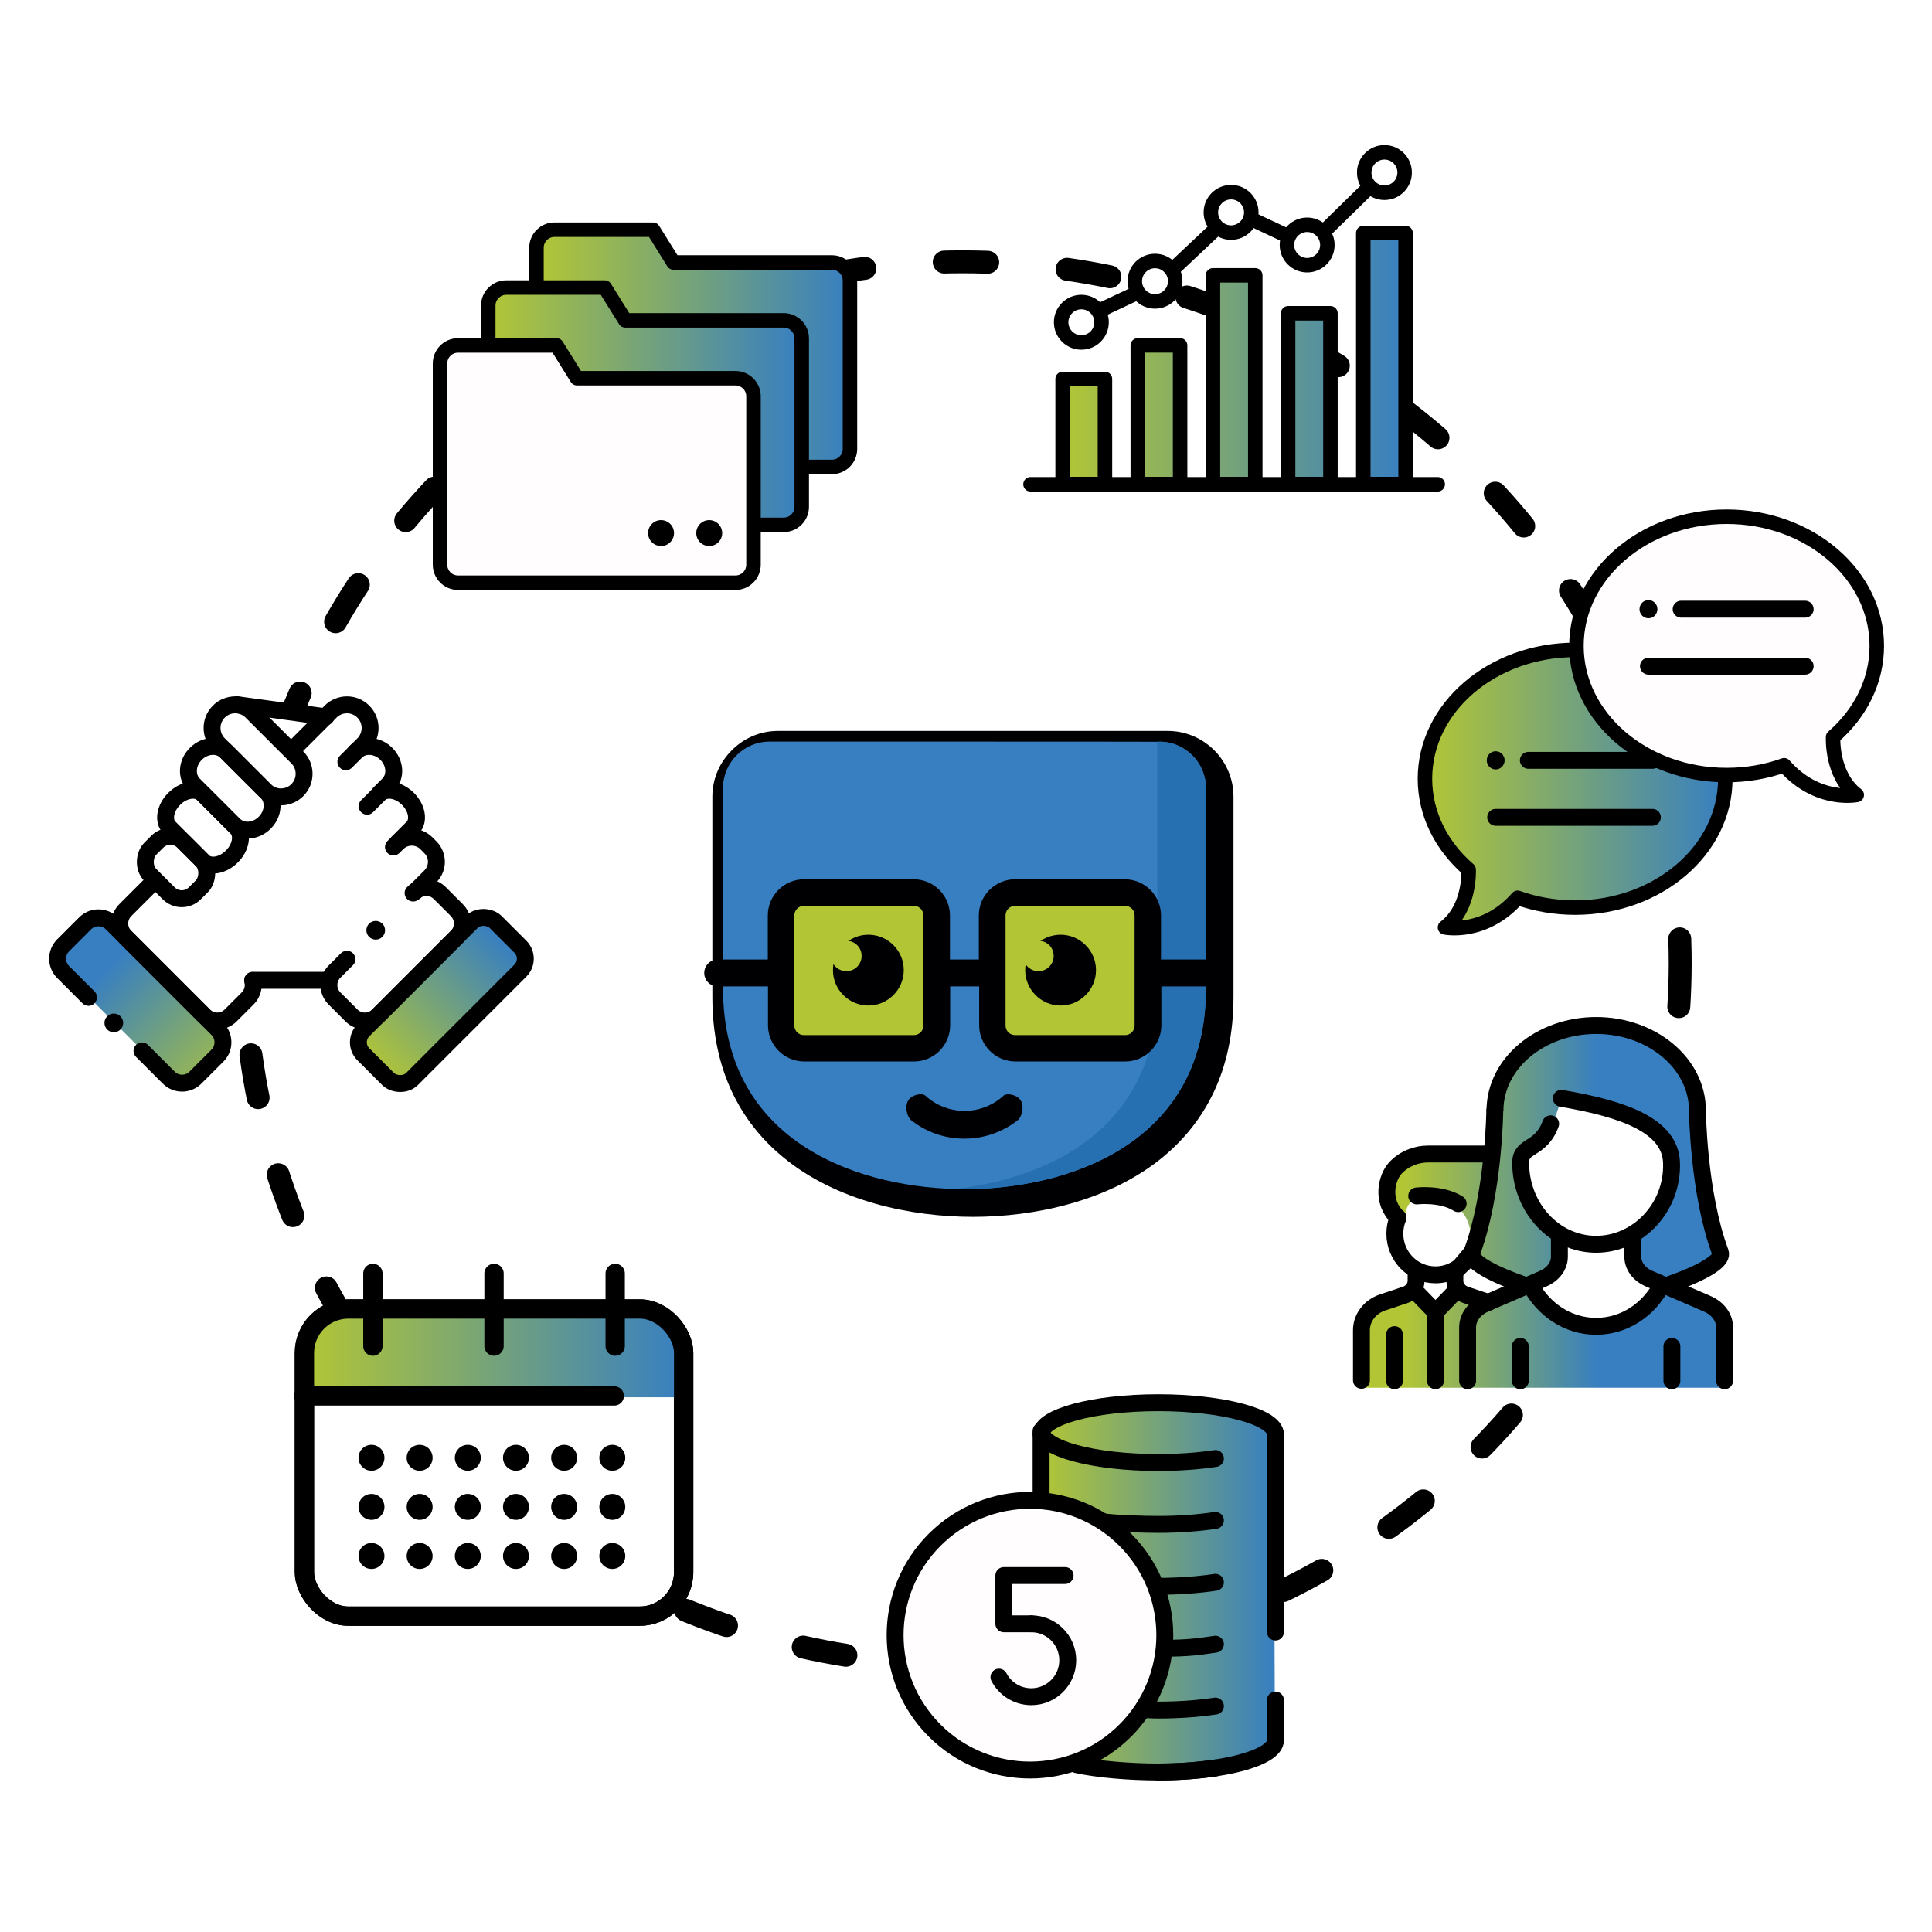 <?xml version="1.0" encoding="UTF-8"?><svg id="Ebene_1" xmlns="http://www.w3.org/2000/svg" xmlns:xlink="http://www.w3.org/1999/xlink" viewBox="0 0 1600 1600"><defs><style>.cls-1{fill:url(#Unbenannter_Verlauf_14-3);}.cls-1,.cls-2,.cls-3,.cls-4,.cls-5,.cls-6,.cls-7,.cls-8,.cls-9,.cls-10,.cls-11,.cls-12{stroke-width:0px;}.cls-2{fill:url(#Unbenannter_Verlauf_14-8);}.cls-3{fill:url(#Unbenannter_Verlauf_14-7);}.cls-13{stroke-miterlimit:10;}.cls-13,.cls-14,.cls-15,.cls-16,.cls-17,.cls-18,.cls-19,.cls-20,.cls-21,.cls-22,.cls-23,.cls-24{stroke:#000;}.cls-13,.cls-19,.cls-22,.cls-23,.cls-24{fill:none;}.cls-13,.cls-20,.cls-23{stroke-width:14px;}.cls-14{fill:url(#Unbenannter_Verlauf_14-6);}.cls-14,.cls-15,.cls-16,.cls-17,.cls-18,.cls-19,.cls-20,.cls-21,.cls-22,.cls-23,.cls-24{stroke-linecap:round;stroke-linejoin:round;}.cls-14,.cls-15,.cls-16,.cls-17,.cls-21,.cls-24{stroke-width:12px;}.cls-15{fill:url(#Unbenannter_Verlauf_14-5);}.cls-16{fill:url(#Unbenannter_Verlauf_14-2);}.cls-17{fill:url(#Unbenannter_Verlauf_14-4);}.cls-18,.cls-19{stroke-width:16px;}.cls-18,.cls-11{fill:#fff;}.cls-4{fill:url(#Unbenannter_Verlauf_3);}.cls-5,.cls-6,.cls-7,.cls-8,.cls-12{fill-rule:evenodd;}.cls-5,.cls-12{fill:#000002;}.cls-6{fill:#377fc1;}.cls-7{fill:#266fb0;}.cls-8{fill:#b2c635;}.cls-9{fill:url(#Unbenannter_Verlauf_14);}.cls-20,.cls-21{fill:#fffdfd;}.cls-22{stroke-dasharray:0 0 36 66;stroke-width:19px;}.cls-12{filter:url(#drop-shadow-1);}</style><filter id="drop-shadow-1" filterUnits="userSpaceOnUse"><feOffset dx="7" dy="7"/><feGaussianBlur result="blur" stdDeviation="5"/><feFlood flood-color="#000" flood-opacity=".3"/><feComposite in2="blur" operator="in"/><feComposite in="SourceGraphic"/></filter><linearGradient id="Unbenannter_Verlauf_14" x1="252.11" y1="1120.61" x2="566.17" y2="1120.61" gradientUnits="userSpaceOnUse"><stop offset="0" stop-color="#b2c635"/><stop offset="1" stop-color="#377fc1"/></linearGradient><linearGradient id="Unbenannter_Verlauf_14-2" x1="1180.09" y1="653.43" x2="1428.82" y2="653.43" xlink:href="#Unbenannter_Verlauf_14"/><linearGradient id="Unbenannter_Verlauf_14-3" x1="862.19" y1="1315.11" x2="1055.83" y2="1315.11" xlink:href="#Unbenannter_Verlauf_14"/><linearGradient id="Unbenannter_Verlauf_14-4" x1="444.29" y1="288.48" x2="703.9" y2="288.48" xlink:href="#Unbenannter_Verlauf_14"/><linearGradient id="Unbenannter_Verlauf_14-5" x1="404.34" y1="336.41" x2="663.96" y2="336.41" xlink:href="#Unbenannter_Verlauf_14"/><linearGradient id="Unbenannter_Verlauf_14-6" x1="880.02" y1="296.93" x2="1164.06" y2="296.93" xlink:href="#Unbenannter_Verlauf_14"/><linearGradient id="Unbenannter_Verlauf_3" x1="1127.49" y1="999.47" x2="1427.93" y2="999.47" gradientUnits="userSpaceOnUse"><stop offset=".12" stop-color="#b2c635"/><stop offset=".23" stop-color="#9bb84f"/><stop offset=".48" stop-color="#609791"/><stop offset=".65" stop-color="#377fc1"/></linearGradient><linearGradient id="Unbenannter_Verlauf_14-7" x1="974.35" y1="-5219.03" x2="1152.79" y2="-5219.03" gradientTransform="translate(-542.21 4921.79) scale(.85 .78)" xlink:href="#Unbenannter_Verlauf_14"/><linearGradient id="Unbenannter_Verlauf_14-8" x1="12174.08" y1="-5830.23" x2="12352.52" y2="-5830.23" gradientTransform="translate(-10343.97 5927.21) scale(.85 .87)" xlink:href="#Unbenannter_Verlauf_14"/></defs><ellipse class="cls-22" cx="797.1" cy="797.68" rx="594.36" ry="580.85"/><path class="cls-12" d="M798.74,629.99h-161.55c-6.16,0-11.87,2.49-15.98,6.6h0c-4.1,4.1-6.6,9.68-6.6,15.98v165.95c0,50.58,19.06,85.03,46.62,107.9,38.26,31.81,93.09,42.37,137.51,42.37s99.39-10.7,137.51-42.37c27.56-22.87,46.62-57.47,46.62-107.9v-165.8c0-6.3-2.49-11.87-6.6-15.98h0c-4.1-4.1-9.82-6.6-15.98-6.6l-161.55-.15h0ZM637.19,598.33h322.95c14.95,0,28.59,6.16,38.41,15.98,9.82,9.82,15.98,23.46,15.98,38.41v165.95c0,61.28-23.75,103.64-58.05,132.23-44.86,37.24-107.46,49.84-157.74,49.84s-112.73-12.46-157.74-49.84c-34.3-28.59-58.05-70.95-58.05-132.23v-165.95c0-14.95,6.16-28.44,15.98-38.26,9.82-9.97,23.31-16.13,38.26-16.13Z"/><path class="cls-6" d="M798.74,614.16h-161.55c-21.11,0-38.41,17.3-38.41,38.41v165.95c0,130.91,117.42,166.24,199.96,166.24s199.96-35.33,199.96-166.24v-165.8c0-21.11-17.3-38.41-38.41-38.41,0-.15-161.55-.15-161.55-.15Z"/><path class="cls-7" d="M885.96,954.27c41.34-24.92,72.42-66.99,72.42-134.28v-205.82h1.91c21.11,0,38.41,17.3,38.41,38.41v165.95c0,80.34-44.27,124.75-97.63,147.04-5.72,2.35-11.58,4.54-17.45,6.45-6.74,2.2-13.34,3.96-20.23,5.57-22.14,5.13-44.57,7.33-64.8,7.33-3.23,0-6.45,0-9.82-.15,20.38-2.05,41.49-6.45,61.86-13.78,6.45-2.35,12.9-4.98,19.2-7.92,5.13-2.49,10.12-5.13,14.95-7.92.44-.44.88-.59,1.17-.88Z"/><path class="cls-5" d="M636.02,816.9v32.25c0,16.42,13.49,29.91,29.91,29.91h91.04c16.42,0,29.91-13.49,29.91-29.91v-32.25h24.04v32.25c0,16.42,13.49,29.91,29.91,29.91h91.04c16.42,0,29.91-13.49,29.91-29.91v-32.25h41.63c6.16,0,11.14-4.98,11.14-11.14s-4.98-11.14-11.14-11.14h-41.93v-36.5c0-16.42-13.49-29.91-29.91-29.91h-91.04c-16.42,0-29.91,13.49-29.91,29.91v36.5h-23.9v-36.5c0-16.42-13.49-29.91-29.91-29.91h-91.04c-16.42,0-29.91,13.49-29.91,29.91v36.5h-41.49c-6.16,0-11.14,4.98-11.14,11.14s4.98,11.14,11.14,11.14h41.63Z"/><path class="cls-8" d="M840.67,750.2h91.04c4.4,0,7.92,3.52,7.92,7.92v91.18c0,4.4-3.52,7.92-7.92,7.92h-91.04c-4.4,0-7.92-3.52-7.92-7.92v-91.18c0-4.4,3.52-7.92,7.92-7.92h0ZM756.81,750.2h-91.04c-4.4,0-7.92,3.52-7.92,7.92v91.18c0,4.4,3.52,7.92,7.92,7.92h91.04c4.4,0,7.92-3.52,7.92-7.92v-91.18c0-4.4-3.52-7.92-7.92-7.92Z"/><path class="cls-5" d="M748.46,803.42c0-16.27-13.19-29.32-29.32-29.32s-29.32,13.19-29.32,29.32,13.19,29.32,29.32,29.32,29.32-13.19,29.32-29.32h0ZM849.02,803.42c0-16.27,13.19-29.32,29.32-29.32s29.32,13.19,29.32,29.32-13.19,29.32-29.32,29.32-29.32-13.19-29.32-29.32Z"/><path class="cls-8" d="M690.26,798.43c2.2,3.52,6.16,5.86,10.7,5.86,6.01,0,10.99-4.1,12.31-9.82.15-.88.29-1.91.29-2.79,0-6.45-4.69-11.73-10.99-12.46-.59-.15-1.17-.15-1.61-.15-7.04,0-12.61,5.72-12.61,12.61,0,1.03.15,1.91.29,2.79.29,1.47.88,2.79,1.61,3.96Z"/><path class="cls-8" d="M849.31,798.43c2.2,3.52,6.16,5.86,10.7,5.86,6.01,0,10.99-4.1,12.31-9.82.15-.88.29-1.91.29-2.79,0-6.45-4.69-11.73-10.99-12.46-.59-.15-1.17-.15-1.61-.15-7.04,0-12.61,5.72-12.61,12.61,0,1.03.15,1.91.29,2.79.29,1.47.88,2.79,1.61,3.96Z"/><path class="cls-5" d="M766.19,907.21c-2.64-2.2-10.7-.88-13.93,3.96-3.08,4.69-1.47,12.9,2.05,16.27,12.17,9.82,27.56,15.54,44.42,15.54s32.25-5.86,44.42-15.54c3.52-3.37,5.13-11.58,2.05-16.27-3.23-4.84-11.29-6.01-13.93-3.96-8.5,7.92-19.94,12.75-32.54,12.75-12.61,0-24.04-4.84-32.54-12.75Z"/><rect class="cls-18" x="252.11" y="1084.04" width="314.06" height="254.38" rx="36.39" ry="36.39"/><path class="cls-9" d="M566.17,1157.18v-45.47c0-15.28-12.39-27.66-27.66-27.66h-258.73c-15.28,0-27.66,12.39-27.66,27.66v45.47"/><line class="cls-19" x1="308.82" y1="1114.8" x2="308.82" y2="1054.59"/><line class="cls-19" x1="509.47" y1="1114.8" x2="509.47" y2="1054.59"/><line class="cls-19" x1="409.14" y1="1114.8" x2="409.14" y2="1054.59"/><line class="cls-19" x1="251.59" y1="1156.05" x2="508.71" y2="1156.05"/><rect class="cls-19" x="252.11" y="1084.04" width="314.06" height="254.38" rx="36.39" ry="36.39"/><circle class="cls-10" cx="307.64" cy="1207.27" r="10.74"/><circle class="cls-10" cx="347.53" cy="1207.27" r="10.74"/><circle class="cls-10" cx="387.42" cy="1207.27" r="10.74"/><circle class="cls-10" cx="467.2" cy="1207.27" r="10.74"/><circle class="cls-10" cx="507.09" cy="1207.27" r="10.74"/><circle class="cls-10" cx="427.31" cy="1207.27" r="10.74"/><circle class="cls-10" cx="307.64" cy="1247.93" r="10.74"/><circle class="cls-10" cx="347.53" cy="1247.93" r="10.74"/><circle class="cls-10" cx="387.42" cy="1247.93" r="10.74"/><circle class="cls-10" cx="467.2" cy="1247.93" r="10.74"/><circle class="cls-10" cx="507.09" cy="1247.93" r="10.74"/><circle class="cls-10" cx="427.31" cy="1247.93" r="10.74"/><circle class="cls-10" cx="307.64" cy="1288.59" r="10.74"/><circle class="cls-10" cx="347.53" cy="1288.59" r="10.74"/><circle class="cls-10" cx="387.42" cy="1288.59" r="10.74"/><circle class="cls-10" cx="467.2" cy="1288.59" r="10.74"/><circle class="cls-10" cx="507.09" cy="1288.59" r="10.74"/><circle class="cls-10" cx="427.31" cy="1288.59" r="10.74"/><path class="cls-16" d="M1216.26,720.16s1.8,31.48-19.58,47.88c0,0,32.81,6.72,60.14-24.51,14.67,5.22,30.76,8.11,47.63,8.11,68.69,0,124.37-47.78,124.37-106.71s-55.68-106.71-124.37-106.71-124.37,47.78-124.37,106.71c0,29.35,13.81,55.94,36.17,75.23Z"/><line class="cls-23" x1="1238.65" y1="676.89" x2="1368.43" y2="676.89"/><line class="cls-23" x1="1265.71" y1="629.68" x2="1368.43" y2="629.68"/><ellipse class="cls-10" cx="1238.65" cy="629.68" rx="7.41" ry="7.54"/><path class="cls-21" d="M1518.1,610.32s-1.8,31.56,19.58,48c0,0-32.81,6.74-60.14-24.57-14.67,5.24-30.76,8.13-47.63,8.13-68.69,0-124.37-47.9-124.37-106.98s55.68-106.98,124.37-106.98c68.69,0,124.37,47.9,124.37,106.98,0,29.43-13.81,56.08-36.17,75.43Z"/><line class="cls-23" x1="1365.18" y1="551.7" x2="1494.95" y2="551.7"/><line class="cls-23" x1="1392.24" y1="504.49" x2="1494.95" y2="504.49"/><ellipse class="cls-10" cx="1365.18" cy="504.49" rx="7.41" ry="7.54"/><path class="cls-1" d="M866.74,1463.4l100.97,5.51,70.68-10.1,17.44-17.44-.92-244.82c0-9.8-5.28-18.85-13.81-23.67l-23.48-6.45c-3.23-.88-73.32-5.95-76.53-5.02l-53.24,8.26c-5.57,2.79-25.67,11.99-25.67,18.22l4.55,275.51Z"/><line class="cls-23" x1="1056.27" y1="1351.58" x2="1056.27" y2="1187.39"/><line class="cls-23" x1="1056.27" y1="1441.26" x2="1056.27" y2="1407.9"/><line class="cls-23" x1="862.19" y1="1187.39" x2="862.19" y2="1242.51"/><path class="cls-23" d="M862.19,1187.89c0-14.48,43.45-26.22,97.04-26.22s97.04,11.74,97.04,26.22"/><path class="cls-23" d="M1056.27,1441.26c0,14.48-43.45,26.22-97.04,26.22"/><path class="cls-23" d="M1006.57,1207.86c-14,2.12-30.15,3.33-47.34,3.33-53.59,0-97.04-11.74-97.04-26.22"/><path class="cls-23" d="M1006.57,1259.12c-14,2.12-30.15,3.33-47.34,3.33-13.4,0-33.51-.73-45.12-2.06"/><path class="cls-23" d="M1006.57,1310.38c-14,2.12-30.15,3.33-47.34,3.33"/><path class="cls-23" d="M1006.57,1361.64c-14,2.12-23.72,3.33-40.91,3.33"/><path class="cls-23" d="M1006.57,1412.89c-14,2.12-30.15,3.33-47.34,3.33-5.63,0-4.73-.13-10.1-.38"/><path class="cls-23" d="M1006.57,1464.15c-14,2.12-30.15,3.33-47.34,3.33-23.68,0-50.89-2.29-67.74-6.1"/><circle class="cls-20" cx="852.97" cy="1354.19" r="111.68" transform="translate(-707.73 999.77) rotate(-45)"/><path class="cls-23" d="M854.06,1344.75c16.68,0,30.2,13.52,30.2,30.2s-13.52,30.2-30.2,30.2c-11.63,0-21.73-6.58-26.77-16.22"/><path class="cls-23" d="M882.07,1304.78h-50.74v39.97h22.72"/><path class="cls-17" d="M688.94,386.73h-229.69c-8.26,0-14.96-6.7-14.96-14.96v-166.59c0-8.26,6.7-14.96,14.96-14.96h81.55l16.92,27.16h131.22c8.26,0,14.96,6.7,14.96,14.96v139.43c0,8.26-6.7,14.96-14.96,14.96Z"/><path class="cls-15" d="M649,434.66h-229.69c-8.26,0-14.96-6.7-14.96-14.96v-166.59c0-8.26,6.7-14.96,14.96-14.96h81.55l16.92,27.16h131.22c8.26,0,14.96,6.7,14.96,14.96v139.43c0,8.26-6.7,14.96-14.96,14.96Z"/><path class="cls-21" d="M609.06,482.59h-229.69c-8.26,0-14.96-6.7-14.96-14.96v-166.59c0-8.26,6.7-14.96,14.96-14.96h81.55l16.92,27.16h131.22c8.26,0,14.96,6.7,14.96,14.96v139.43c0,8.26-6.7,14.96-14.96,14.96Z"/><circle class="cls-10" cx="547.46" cy="441.47" r="10.74"/><circle class="cls-10" cx="587.35" cy="441.47" r="10.74"/><path class="cls-14" d="M880.02,313.85h35.05v87.03h-35.05v-87.03ZM942.26,400.88h35.05v-114.83h-35.05v114.83ZM1004.51,400.88h35.05v-172.84h-35.05v172.84ZM1066.76,400.88h35.05v-141.42h-35.05v141.42ZM1129.01,400.88h35.05v-207.89h-35.05v207.89Z"/><line class="cls-24" x1="853.43" y1="401.08" x2="1190.65" y2="401.08"/><line class="cls-24" x1="897.96" y1="263.09" x2="959.6" y2="234.08"/><line class="cls-24" x1="959.6" y1="234.08" x2="1022.45" y2="174.85"/><line class="cls-24" x1="1143.32" y1="145.84" x2="1084.1" y2="203.86"/><line class="cls-24" x1="1022.45" y1="174.85" x2="1084.1" y2="203.86"/><path class="cls-11" d="M1146.53,159.63c-9.23,0-16.74-7.51-16.74-16.74s7.51-16.74,16.74-16.74,16.74,7.51,16.74,16.74-7.51,16.74-16.74,16.74Z"/><path class="cls-10" d="M1146.53,132.15c5.92,0,10.74,4.82,10.74,10.74s-4.82,10.74-10.74,10.74-10.74-4.82-10.74-10.74,4.82-10.74,10.74-10.74M1146.53,120.15c-12.56,0-22.74,10.18-22.74,22.74s10.18,22.74,22.74,22.74,22.74-10.18,22.74-22.74-10.18-22.74-22.74-22.74h0Z"/><path class="cls-11" d="M1082.53,219.63c-9.23,0-16.74-7.51-16.74-16.74s7.51-16.74,16.74-16.74,16.74,7.51,16.74,16.74-7.51,16.74-16.74,16.74Z"/><path class="cls-10" d="M1082.53,192.15c5.92,0,10.74,4.82,10.74,10.74s-4.82,10.74-10.74,10.74-10.74-4.82-10.74-10.74,4.82-10.74,10.74-10.74M1082.53,180.15c-12.56,0-22.74,10.18-22.74,22.74s10.18,22.74,22.74,22.74,22.74-10.18,22.74-22.74-10.18-22.74-22.74-22.74h0Z"/><path class="cls-11" d="M1019.53,192.63c-9.23,0-16.74-7.51-16.74-16.74s7.51-16.74,16.74-16.74,16.74,7.51,16.74,16.74-7.51,16.74-16.74,16.74Z"/><path class="cls-10" d="M1019.53,165.15c5.92,0,10.74,4.82,10.74,10.74s-4.82,10.74-10.74,10.74-10.74-4.82-10.74-10.74,4.82-10.74,10.74-10.74M1019.53,153.15c-12.56,0-22.74,10.18-22.74,22.74s10.18,22.74,22.74,22.74,22.74-10.18,22.74-22.74-10.18-22.74-22.74-22.74h0Z"/><path class="cls-11" d="M956.53,249.63c-9.23,0-16.74-7.51-16.74-16.74s7.51-16.74,16.74-16.74,16.74,7.51,16.74,16.74-7.51,16.74-16.74,16.74Z"/><path class="cls-10" d="M956.53,222.15c5.92,0,10.74,4.82,10.74,10.74s-4.82,10.74-10.74,10.74-10.74-4.82-10.74-10.74,4.82-10.74,10.74-10.74M956.53,210.15c-12.56,0-22.74,10.18-22.74,22.74s10.18,22.74,22.74,22.74,22.74-10.18,22.74-22.74-10.18-22.74-22.74-22.74h0Z"/><path class="cls-11" d="M895.53,283.63c-9.23,0-16.74-7.51-16.74-16.74s7.51-16.74,16.74-16.74,16.74,7.51,16.74,16.74-7.51,16.74-16.74,16.74Z"/><path class="cls-10" d="M895.53,256.15c5.92,0,10.74,4.82,10.74,10.74s-4.82,10.74-10.74,10.74-10.74-4.82-10.74-10.74,4.82-10.74,10.74-10.74M895.53,244.15c-12.56,0-22.74,10.18-22.74,22.74s10.18,22.74,22.74,22.74,22.74-10.18,22.74-22.74-10.18-22.74-22.74-22.74h0Z"/><path class="cls-11" d="M1399.54,972.22l-46-50-99-13-40,79h-57v50l31,49,155,9,33-33-24-29,47-62ZM1260.54,1079.22h-54v-37h54v37Z"/><path class="cls-4" d="M1382.78,1064.16l41.68-23.45-17.37-84.23-6.08-60.78-16.5-23.45-47.76-22.58-55.57,7.82-36.47,33-10.42,65.13h-60.78l-22.58,21.71,5.73,32.23c.35-.74.73-1.48,1.14-2.19l.08.35-.75,3.99c.64,1.33,2.59,1.56,3.45.2,5.87-9.32,1.64-21.56,25.09-20.69,18.47.68,33.33,15.61,32.05,34.37-.65,9.59-5.61,18.09-12.95,23.55v21.97l-16.5,15.63-14.76-15.63v-18.02c-.54-.22-1.08-.45-1.6-.7l.73,1.35-1.74,12.16-43.42,23.45v59.92h300.45v-57.31l-45.15-27.79ZM1227.35,1079.79l-21.71-16.5,11.29-23.45,43.42,23.45-33,16.5ZM1353.26,1093.69h-61.65l-24.31-30.39,23.45-15.63.87-24.31-26.92-27.79-4.34-39.94,24.31-20.84,8.68-25.18,80.76,26.05,12.16,41.68-21.71,35.6-11.29,4.61v29.26l23.45,16.5-23.45,30.39Z"/><path class="cls-23" d="M1284.17,930.68c-8.34,22.56-24.83,16.79-24.83,32.23,0,37.3,27.97,67.54,62.47,67.54s63.74-30.26,62.47-67.54c-1.05-30.76-39.3-44.49-91.28-53.32"/><path class="cls-13" d="M1266.91,1063.12c10.59,21.02,31.2,35.28,54.89,35.28s43.98-14.04,54.64-34.79"/><path class="cls-23" d="M1157.79,1008.39c-1.7,4.08-2.64,8.56-2.64,13.27,0,18.83,15.06,34.1,33.65,34.1,11.92,0,22.39-6.28,28.37-15.76"/><path class="cls-23" d="M1291.42,1022.86v17.9c0,7.61-5.16,14.59-13.43,18.16l-48.11,20.77c-8.9,3.84-14.47,11.37-14.47,19.57v44.22"/><line class="cls-23" x1="1259.06" y1="1115.05" x2="1259.06" y2="1143.49"/><path class="cls-23" d="M1352.23,1022.86v17.9c0,7.61,5.16,14.59,13.43,18.16l48.11,20.77c8.9,3.84,14.47,11.37,14.47,19.57v44.22"/><line class="cls-23" x1="1384.59" y1="1115.05" x2="1384.59" y2="1143.49"/><path class="cls-23" d="M1127.49,1143.11v-41.49c0-10.28,7-19.47,17.51-22.99l18.94-6.33c5.28-1.77,8.8-6.38,8.8-11.55v-6.99"/><path class="cls-23" d="M1232.6,1078.63l-18.94-6.33c-5.28-1.77-8.8-6.38-8.8-11.55v-6.99s14.12-16.67,14.12-16.67"/><line class="cls-23" x1="1154.89" y1="1105.26" x2="1154.89" y2="1143.47"/><line class="cls-23" x1="1173.81" y1="1071.14" x2="1188.58" y2="1086.38"/><line class="cls-23" x1="1203.78" y1="1071.14" x2="1189.02" y2="1086.38"/><line class="cls-23" x1="1188.8" y1="1086.15" x2="1188.8" y2="1143.46"/><path class="cls-23" d="M1234.67,955.68h-51.74c-10.2,0-20.12,3.99-27.19,11.46-7.48,7.91-12.31,27.77,1.91,41.24"/><path class="cls-23" d="M1173.26,990.43s20.34-2.45,34.32,6.37"/><path class="cls-13" d="M1405.74,919.69c0-38.9-37.53-70.43-83.83-70.43s-83.83,31.53-83.83,70.43"/><path class="cls-23" d="M1405.74,919.69s.68,68.36,18.93,117.39c4.17,11.21-41.75,26.53-41.75,26.53"/><path class="cls-23" d="M1237.91,919.69s-.68,68.36-18.93,117.39c-4.17,11.21,41.75,26.53,41.75,26.53"/><polygon class="cls-11" points="215.27 814.91 269.27 811.91 300.4 852.78 385.27 763.91 358.27 733.91 362.27 716.91 337.27 661.91 296.27 588.91 186.27 582.91 174.27 615.91 119.27 714.91 127.27 730.91 98.27 767.91 180.63 847.27 215.27 814.91"/><rect class="cls-3" x="288.86" y="804.74" width="152.2" height="48.1" transform="translate(-479.15 500.81) rotate(-45)"/><rect class="cls-2" x="39.88" y="803.37" width="152.2" height="53.62" transform="translate(-389.05 1499.22) rotate(-135)"/><line class="cls-23" x1="209.24" y1="811.84" x2="269.7" y2="811.84"/><rect class="cls-23" x="288.47" y="800.06" width="154.92" height="57" rx="14" ry="14" transform="translate(-478.71 501.43) rotate(-45)"/><path class="cls-23" d="M342.1,739.6c6.1-6.1,15.98-6.1,22.08,0l14.16,14.16c6.1,6.1,6.1,15.98,0,22.08l-65.14,65.14c-6.1,6.1-15.98,6.1-22.08,0l-14.16-14.16c-6.1-6.1-6.1-15.98,0-22.08l10.36-10.36"/><path class="cls-23" d="M117.59,870.29l22.16,22.16c6.1,6.1,15.98,6.1,22.08,0l18.23-18.23c6.1-6.1,6.1-15.98,0-22.08l-87.47-87.47c-6.1-6.1-15.98-6.1-22.08,0l-18.23,18.23c-6.1,6.1-6.1,15.98,0,22.08l21,21"/><path class="cls-23" d="M209.24,811.96c1.29,5.15-.08,10.83-4.1,14.85l-14.16,14.16c-6.1,6.1-15.98,6.1-22.08,0l-65.14-65.14c-6.1-6.1-6.1-15.98,0-22.08l22.99-22.99"/><circle class="cls-10" cx="94.26" cy="847.13" r="7.75"/><circle class="cls-10" cx="311.16" cy="770.41" r="7.75"/><path class="cls-23" d="M160.5,649.74l33.28,33.28c6.57,6.57,17.96,5.83,25.44-1.66h0c7.48-7.48,8.22-18.87,1.66-25.44l-33.28-33.28c-6.57-6.57-17.96-5.83-25.44,1.66h0c-7.48,7.48-8.22,18.87-1.66,25.44Z"/><path class="cls-23" d="M213.73,575.86h0c10.57,0,19.16,8.58,19.16,19.16v53.63c0,10.57-8.58,19.16-19.16,19.16h0c-10.57,0-19.15-8.58-19.15-19.15v-53.63c0-10.58,8.59-19.16,19.16-19.16Z" transform="translate(-377.11 333.26) rotate(-45)"/><path class="cls-23" d="M140.34,685.4l27.85,27.85c5.5,5.5,16.16,3.74,23.82-3.92h0c7.66-7.66,9.42-18.32,3.92-23.82l-27.85-27.85c-5.5-5.5-16.16-3.74-23.82,3.92h0c-7.66,7.66-9.42,18.32-3.92,23.82Z"/><rect class="cls-23" x="119.7" y="699.04" width="52.19" height="38.82" rx="15.28" ry="15.28" transform="translate(550.72 107.34) rotate(45)"/><path class="cls-23" d="M294.51,622.64c6.57-6.57,17.96-5.83,25.44,1.66h0c7.48,7.48,8.22,18.87,1.66,25.44l-7.68,7.68"/><path class="cls-23" d="M242.02,621.1l31.77-31.77c7.48-7.48,19.61-7.48,27.1,0h0c7.48,7.48,7.48,19.61,0,27.1l-14.45,14.45"/><path class="cls-23" d="M304.01,667.67l10.01-10.01c5.5-5.5,16.16-3.74,23.82,3.92h0c7.66,7.66,9.42,18.32,3.92,23.82l-12.21,12.21"/><path class="cls-23" d="M325.84,701.47l3.14-3.14c6.65-6.65,17.44-6.65,24.1,0l3.35,3.35c6.65,6.65,6.65,17.44,0,24.1l-12.81,12.81"/><line class="cls-23" x1="196.45" y1="583.62" x2="269.95" y2="593.66"/></svg>